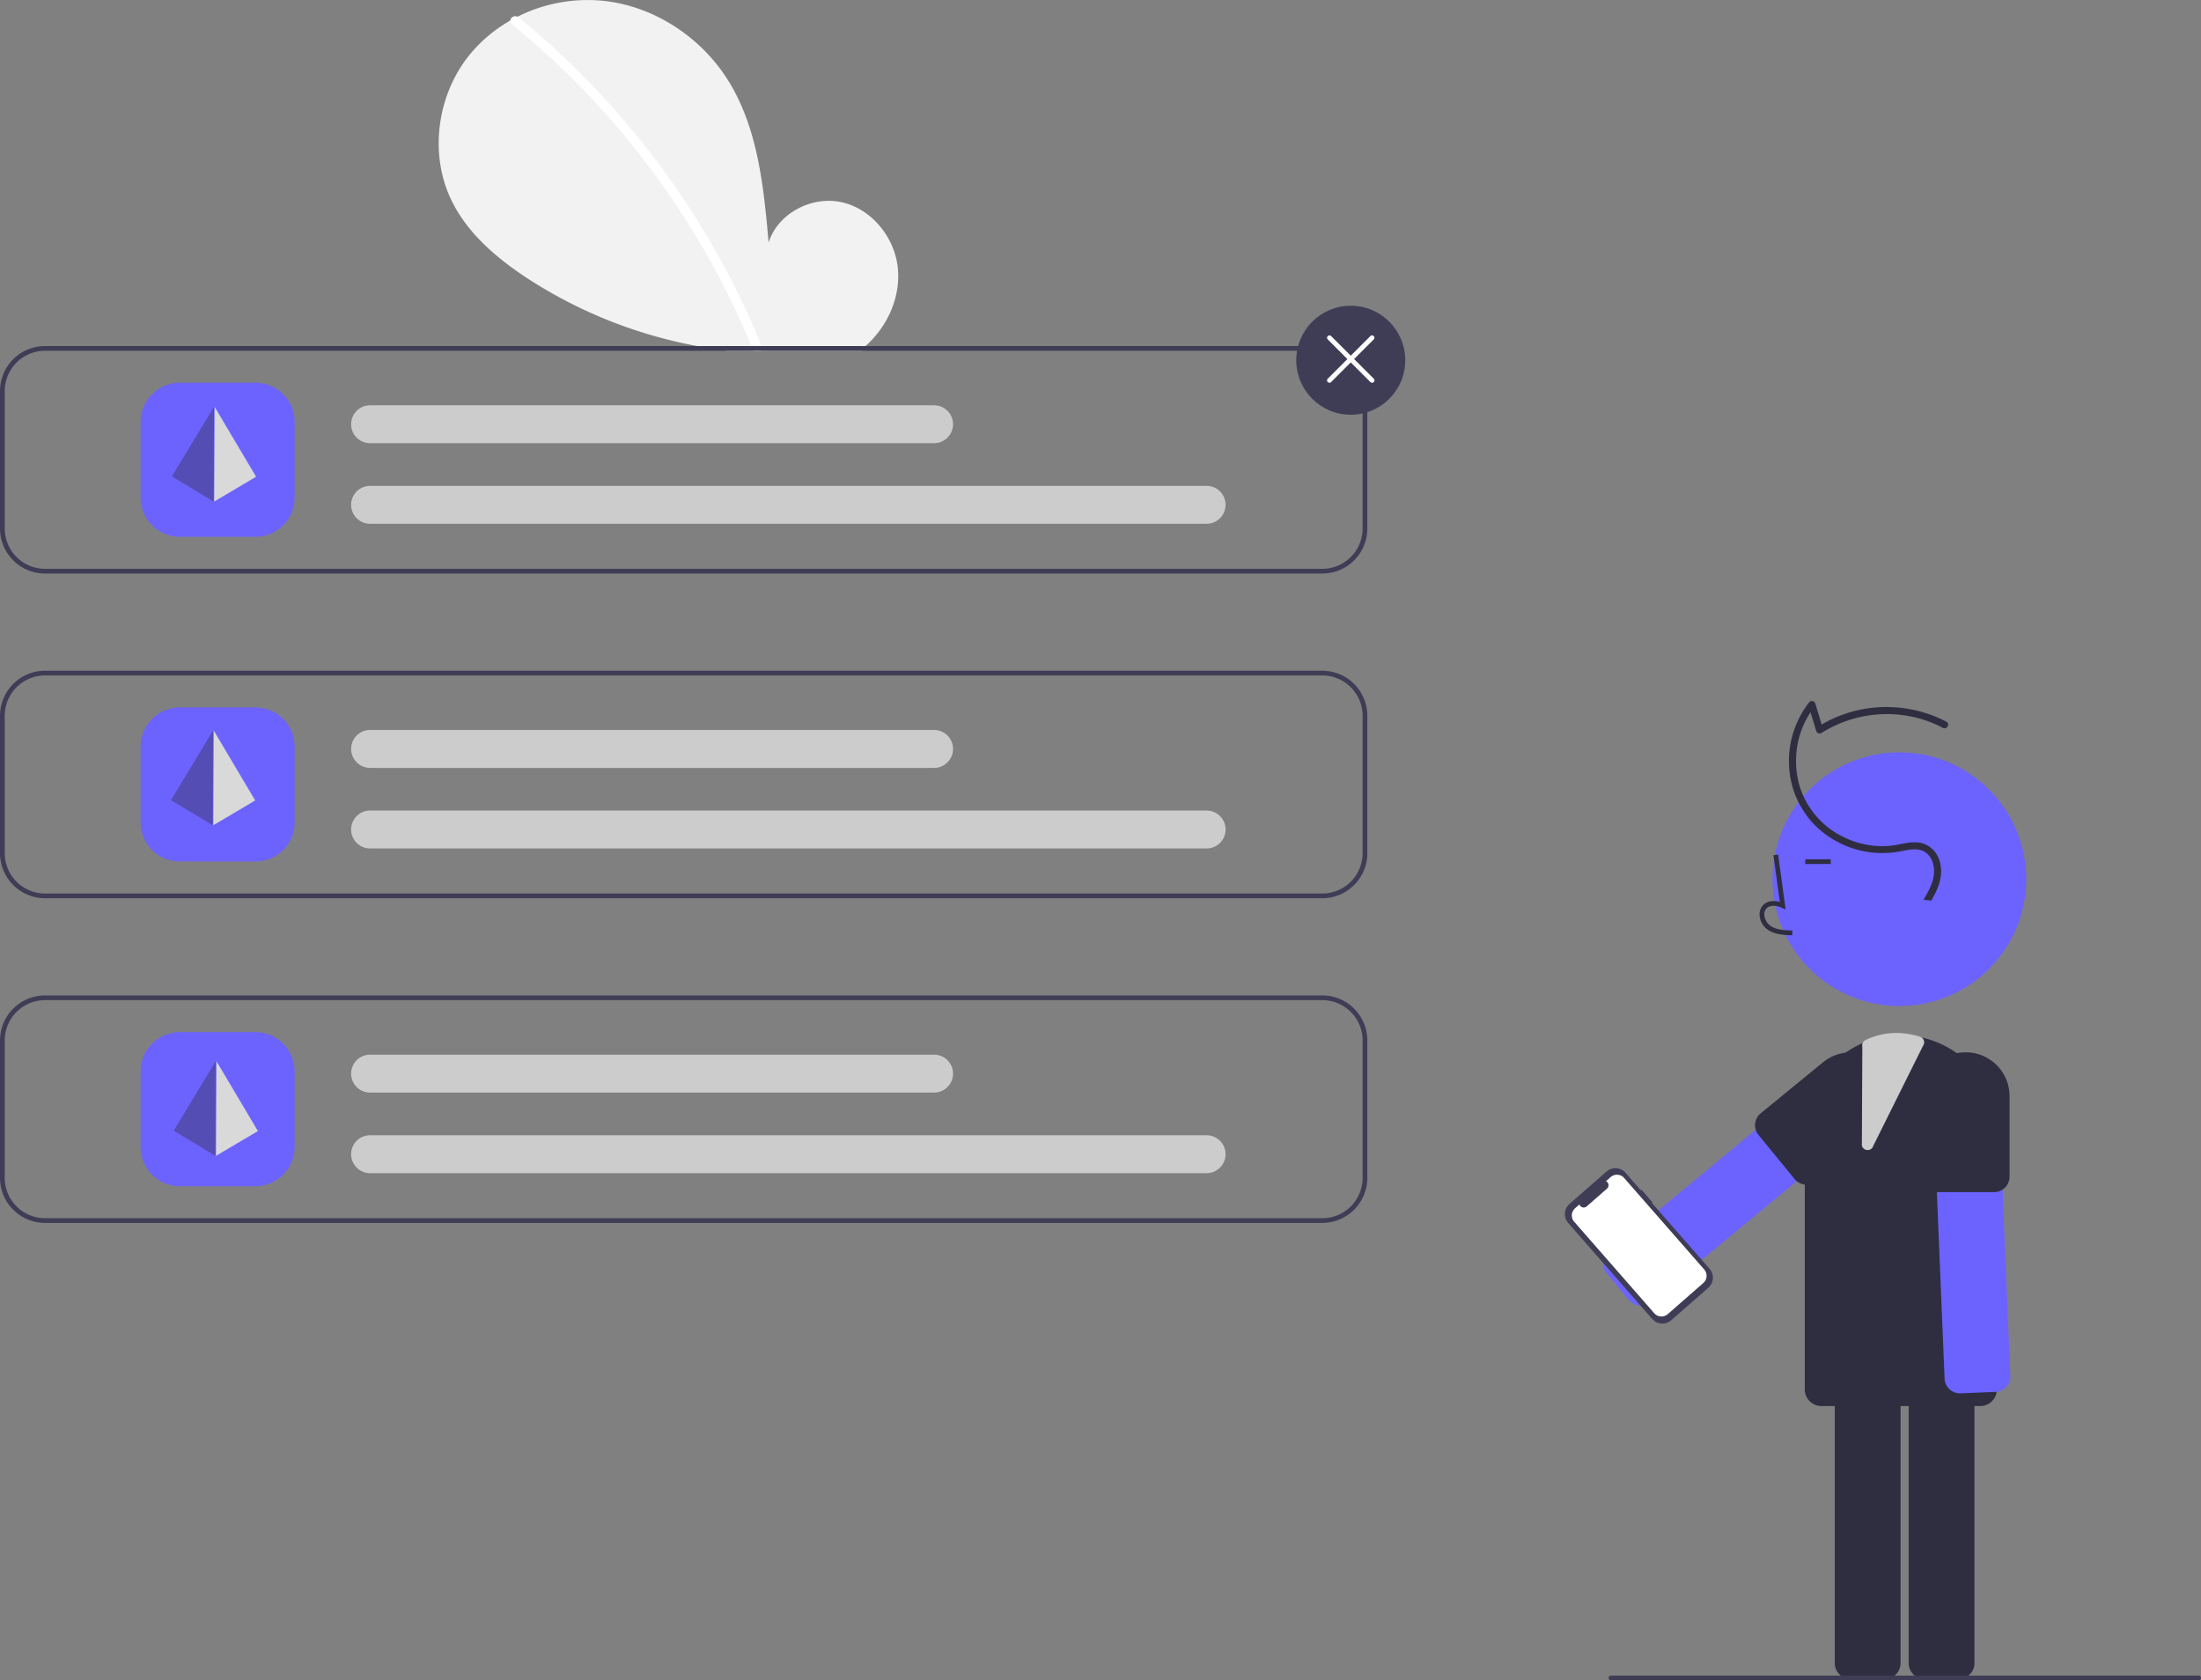 <?xml version="1.0" encoding="utf-8"?>
<svg data-name="Layer 1" width="928.791" height="709" viewBox="0 0 928.791 709" xmlns="http://www.w3.org/2000/svg">
  <rect x="0" y="0" width="928.791" height="709" fill="#808080" stroke="none"/>
  <defs>
    <clipPath id="36e6080af3">
      <path d="M 44 26 L 188 26 L 188 349 L 44 349 Z M 44 26 " clip-rule="nonzero"/>
    </clipPath>
    <clipPath id="88742f0b95">
      <path d="M 187.5 26.176 L 329.277 112.039 L 185.914 348.762 L 44.137 262.898 Z M 187.5 26.176 " clip-rule="nonzero"/>
    </clipPath>
    <clipPath id="3878cfc827">
      <path d="M 187.5 26.176 L 329.277 112.039 L 185.914 348.762 L 44.137 262.898 Z M 187.5 26.176 " clip-rule="nonzero"/>
    </clipPath>
    <clipPath id="313330d18f">
      <path d="M 188 26 L 331 26 L 331 349 L 188 349 Z M 188 26 " clip-rule="nonzero"/>
    </clipPath>
    <clipPath id="523436ba33">
      <path d="M 330.898 264.195 L 188.379 348.82 L 47.086 110.855 L 189.609 26.234 Z M 330.898 264.195 " clip-rule="nonzero"/>
    </clipPath>
    <clipPath id="e4227ea22a">
      <path d="M 189.57 26.172 L 47.051 110.793 L 188.344 348.758 L 330.863 264.137 Z M 189.57 26.172 " clip-rule="nonzero"/>
    </clipPath>
    <clipPath id="clip-1">
      <path d="M 44 26 L 188 26 L 188 349 L 44 349 Z M 44 26 " clip-rule="nonzero"/>
    </clipPath>
    <clipPath id="clip-2">
      <path d="M 187.5 26.176 L 329.277 112.039 L 185.914 348.762 L 44.137 262.898 Z M 187.5 26.176 " clip-rule="nonzero"/>
    </clipPath>
    <clipPath id="clip-3">
      <path d="M 187.5 26.176 L 329.277 112.039 L 185.914 348.762 L 44.137 262.898 Z M 187.5 26.176 " clip-rule="nonzero"/>
    </clipPath>
    <clipPath id="clip-4">
      <path d="M 188 26 L 331 26 L 331 349 L 188 349 Z M 188 26 " clip-rule="nonzero"/>
    </clipPath>
    <clipPath id="clip-5">
      <path d="M 330.898 264.195 L 188.379 348.82 L 47.086 110.855 L 189.609 26.234 Z M 330.898 264.195 " clip-rule="nonzero"/>
    </clipPath>
    <clipPath id="clip-6">
      <path d="M 189.57 26.172 L 47.051 110.793 L 188.344 348.758 L 330.863 264.137 Z M 189.57 26.172 " clip-rule="nonzero"/>
    </clipPath>
    <clipPath id="clip-7">
      <path d="M 44 26 L 188 26 L 188 349 L 44 349 Z M 44 26 " clip-rule="nonzero"/>
    </clipPath>
    <clipPath id="clip-8">
      <path d="M 187.5 26.176 L 329.277 112.039 L 185.914 348.762 L 44.137 262.898 Z M 187.5 26.176 " clip-rule="nonzero"/>
    </clipPath>
    <clipPath id="clip-9">
      <path d="M 187.5 26.176 L 329.277 112.039 L 185.914 348.762 L 44.137 262.898 Z M 187.5 26.176 " clip-rule="nonzero"/>
    </clipPath>
    <clipPath id="clip-10">
      <path d="M 188 26 L 331 26 L 331 349 L 188 349 Z M 188 26 " clip-rule="nonzero"/>
    </clipPath>
    <clipPath id="clip-11">
      <path d="M 330.898 264.195 L 188.379 348.82 L 47.086 110.855 L 189.609 26.234 Z M 330.898 264.195 " clip-rule="nonzero"/>
    </clipPath>
    <clipPath id="clip-12">
      <path d="M 189.57 26.172 L 47.051 110.793 L 188.344 348.758 L 330.863 264.137 Z M 189.57 26.172 " clip-rule="nonzero"/>
    </clipPath>
  </defs>
  <path d="M500.194,242.05l3.39.83c-1.53.22-3.06.43-4.59.62h-56.54q-6.36-.81-12.65-2a197.136,197.136,0,0,1-70.96-28.11c-13.27-8.63-25.92-19.24-32.79-33.49-9.33-19.35-6.07-43.85,7.25-60.7a60.772,60.772,0,0,1,17.59-15c1.01-.58,2.03-1.13,3.07-1.65a66.06,66.06,0,0,1,36.49-6.68c21.35,2.33,41.05,15.37,52.42,33.59,12.57,20.12,14.98,44.74,17.08,68.37,3.81-12.26,18.11-19.75,30.66-17.04,12.54,2.7,22.22,14.41,23.78,27.15,1.53,12.46-4.13,25.25-13.56,33.56C500.624,241.68,500.414,241.87,500.194,242.05Z" transform="translate(-135.604 -95.5)" fill="#f2f2f2"/>
  <path d="M456.595,243.5h-2.83a2.059,2.059,0,0,1-.63-.85c-.16-.38-.31-.77-.48-1.15a342.779,342.779,0,0,0-30.92-58.27,345.222,345.222,0,0,0-70.17-77.55,1.614,1.614,0,0,1-.67-1.48,2.178,2.178,0,0,1,3.52-1.37,345.769,345.769,0,0,1,48.25,47.92,351.187,351.187,0,0,1,38.06,56.32,348.998,348.998,0,0,1,16.27,34.43c.01.03.02.05.03.08A1.557,1.557,0,0,1,456.595,243.5Z" transform="translate(-135.604 -95.5)" fill="#fff"/>
  <path d="M693.604,241.5h-539a19.017,19.017,0,0,0-19,19v58a19.017,19.017,0,0,0,19,19h539a19.017,19.017,0,0,0,19-19v-58A19.017,19.017,0,0,0,693.604,241.5Zm17,77a17.024,17.024,0,0,1-17,17h-539a17.024,17.024,0,0,1-17-17v-58a17.024,17.024,0,0,1,17-17h539a17.024,17.024,0,0,1,17,17Z" transform="translate(-135.604 -95.5)" fill="#3f3d56"/>
  <path d="M693.604,474.5h-539a19.022,19.022,0,0,1-19-19v-58a19.022,19.022,0,0,1,19-19h539a19.022,19.022,0,0,1,19,19v58A19.022,19.022,0,0,1,693.604,474.5Zm-539-94a17.019,17.019,0,0,0-17,17v58a17.019,17.019,0,0,0,17,17h539a17.019,17.019,0,0,0,17-17v-58a17.019,17.019,0,0,0-17-17Z" transform="translate(-135.604 -95.5)" fill="#3f3d56"/>
  <path d="M693.604,611.5h-539a19.022,19.022,0,0,1-19-19v-58a19.022,19.022,0,0,1,19-19h539a19.022,19.022,0,0,1,19,19v58A19.022,19.022,0,0,1,693.604,611.5Zm-539-94a17.019,17.019,0,0,0-17,17v58a17.019,17.019,0,0,0,17,17h539a17.019,17.019,0,0,0,17-17v-58a17.019,17.019,0,0,0-17-17Z" transform="translate(-135.604 -95.5)" fill="#3f3d56"/>
  <path d="M243.435,322h-32a16.519,16.519,0,0,1-16.5-16.5v-32a16.519,16.519,0,0,1,16.5-16.5h32a16.519,16.519,0,0,1,16.5,16.5v32A16.519,16.519,0,0,1,243.435,322Z" transform="translate(-135.604 -95.5)" fill="#6c63ff"/>
  <path d="M644.774,316.5h-353a8,8,0,1,1,0-16h353a8,8,0,0,1,0,16Z" transform="translate(-135.604 -95.5)" fill="#ccc"/>
  <path d="M529.774,282.5h-238a8,8,0,1,1,0-16h238a8,8,0,0,1,0,16Z" transform="translate(-135.604 -95.5)" fill="#ccc"/>
  <path d="M243.435,459h-32a16.519,16.519,0,0,1-16.5-16.5v-32a16.519,16.519,0,0,1,16.5-16.5h32a16.519,16.519,0,0,1,16.5,16.5v32A16.519,16.519,0,0,1,243.435,459Z" fill="#6c63ff" transform="translate(-135.604 -95.5)"/>
  <path d="M644.774,453.5h-353a8,8,0,1,1,0-16h353a8,8,0,0,1,0,16Z" transform="translate(-135.604 -95.5)" fill="#ccc"/>
  <path d="M529.774,419.5h-238a8,8,0,1,1,0-16h238a8,8,0,0,1,0,16Z" transform="translate(-135.604 -95.5)" fill="#ccc"/>
  <path d="M243.435,596h-32a16.519,16.519,0,0,1-16.5-16.5v-32a16.519,16.519,0,0,1,16.5-16.5h32a16.519,16.519,0,0,1,16.5,16.5v32A16.519,16.519,0,0,1,243.435,596Z" transform="translate(-135.604 -95.5)" fill="#6c63ff"/>
  <path d="M644.774,590.5h-353a8,8,0,1,1,0-16h353a8,8,0,0,1,0,16Z" transform="translate(-135.604 -95.5)" fill="#ccc"/>
  <path d="M529.774,556.5h-238a8,8,0,1,1,0-16h238a8,8,0,0,1,0,16Z" transform="translate(-135.604 -95.5)" fill="#ccc"/>
  <circle cx="570" cy="152" r="23" fill="#3f3d56"/>
  <path d="M714.604,257a.996.996,0,0,1-.707-.293l-18-18a1.0 1,0,0,1,1.414-1.414l18,18a1,1,0,0,1-.707,1.707Z" transform="translate(-135.604 -95.5)" fill="#fff"/>
  <path d="M696.604,257a1,1,0,0,1-.707-1.707l18-18a1.0 1,0,0,1,1.414,1.414l-18,18A.996.996,0,0,1,696.604,257Z" transform="translate(-135.604 -95.5)" fill="#fff"/>
  <circle cx="801.51" cy="370.967" r="53.519" fill="#6c63ff"/>
  <path d="M941.047,797.313V674.299a6.508,6.508,0,0,1,6.5-6.5h14.759a6.508,6.508,0,0,1,6.5,6.5V797.313a6.508,6.508,0,0,1-6.5,6.5H947.547A6.508,6.508,0,0,1,941.047,797.313Z" transform="translate(-135.604 -95.5)" fill="#2f2e41"/>
  <path d="M909.855,797.313V674.299a6.508,6.508,0,0,1,6.5-6.5h14.76a6.508,6.508,0,0,1,6.5,6.5V797.313a6.508,6.508,0,0,1-6.5,6.5H916.355A6.508,6.508,0,0,1,909.855,797.313Z" transform="translate(-135.604 -95.5)" fill="#2f2e41"/>
  <path d="M971.254,688.761h-67.062a7.008,7.008,0,0,1-7-7V572.816a40.531,40.531,0,0,1,81.062,0V681.761A7.008,7.008,0,0,1,971.254,688.761Z" transform="translate(-135.604 -95.5)" fill="#2f2e41"/>
  <path d="M891.919,490.126l.056-2c-3.721-.104-7.001-.337-9.466-2.138a6.148,6.148,0,0,1-2.381-4.528,3.514,3.514,0,0,1,1.153-2.895c1.636-1.382,4.269-.935,6.188-.055l1.655.759L885.949,456.079l-1.981.271,2.699,19.727c-2.607-.767-5.023-.437-6.678.961a5.471,5.471,0,0,0-1.86,4.492,8.133,8.133,0,0,0,3.2,6.073C884.496,489.918,888.611,490.033,891.919,490.126Z" transform="translate(-135.604 -95.5)" fill="#2f2e41"/>
  <rect x="761.793" y="362.551" width="10.771" height="2" fill="#2f2e41"/>
  <path d="M958.286,681.685a6.454,6.454,0,0,1-2.092-4.514l-5.096-122.908a6.5,6.5,0,0,1,6.225-6.764l14.747-.612a6.506,6.506,0,0,1,6.763,6.225l5.096,122.909a6.508,6.508,0,0,1-6.225,6.764l-14.747.611a6.561,6.561,0,0,1-1.405-.091A6.453,6.453,0,0,1,958.286,681.685Z" transform="translate(-135.604 -95.5)" fill="#6c63ff"/>
  <path d="M977.104,598.5h-24a6.507,6.507,0,0,1-6.5-6.5v-34a18.5,18.5,0,0,1,37,0v34A6.507,6.507,0,0,1,977.104,598.5Z" transform="translate(-135.604 -95.5)" fill="#2f2e41"/>
  <path d="M822.983,644.048l-9.409-11.371a6.508,6.508,0,0,1,.864-9.152l94.781-78.416a6.504,6.504,0,0,1,9.151.864l9.409,11.373a6.5,6.5,0,0,1-.865,9.151L832.135,644.913a6.507,6.507,0,0,1-8.144.119A6.561,6.561,0,0,1,822.983,644.048Z" transform="translate(-135.604 -95.5)" fill="#6c63ff"/>
  <path d="M892.88,592.972l-15.203-18.57a6.507,6.507,0,0,1,.912-9.147l26.308-21.538a18.5,18.5,0,1,1,23.438,28.63l-26.308,21.538A6.507,6.507,0,0,1,892.88,592.972Z" transform="translate(-135.604 -95.5)" fill="#2f2e41"/>
  <path id="ae0384b4-8122-4d33-856d-77d2fa9820c7-3905" data-name="Path 22" d="M828.29,597.489l-.27.236-6.464-7.385a5.68,5.68,0,0,0-8.016-.533L797.895,603.501a5.68,5.68,0,0,0-.533,8.016l35.461,40.515a5.68,5.68,0,0,0,8.016.533l15.646-13.695a5.68,5.68,0,0,0,.533-8.016l-24.397-27.873.27-.236Z" transform="translate(-135.604 -95.5)" fill="#3f3d56"/>
  <path id="afaa2d2f-7dd7-4c5b-bc7f-9a7e6e58aedc-3906" data-name="Path 23" d="M815.27,592.166l-1.948,1.705a1.922,1.922,0,0,1,.405,3.165l-8.55,7.483a1.922,1.922,0,0,1-3.084-.821l-1.819,1.593a4.046,4.046,0,0,0-.38,5.71l33.775,38.589a4.046,4.046,0,0,0,5.71.38l14.996-13.126a4.046,4.046,0,0,0,.38-5.71h0L820.98,592.545a4.046,4.046,0,0,0-5.71-.38Z" transform="translate(-135.604 -95.5)" fill="#fff"/>
  <path d="M950.532,475.529c2.787-4.656,4.968-9.786,3.933-15.302-.924-4.926-4.469-8.762-9.567-9.266-3.07-.303-6.125.516-9.123,1.05a34.246,34.246,0,0,1-7.448.482,36.994,36.994,0,0,1-14.451-3.664,35.469,35.469,0,0,1-19.056-22.331c-3.042-11.074-.783-23.649,6.44-32.663l-2.507-.662,3.264,10.724a1.515,1.515,0,0,0,2.204.896,51.664,51.664,0,0,1,40.201-6.427,48.947,48.947,0,0,1,11.031,4.243c1.704.906,3.221-1.683,1.514-2.59a54.697,54.697,0,0,0-42.915-3.288A52.215,52.215,0,0,0,902.706,402.204l2.204.896-3.264-10.724a1.512,1.512,0,0,0-2.507-.662A40.207,40.207,0,0,0,890.897,422.197a37.94,37.94,0,0,0,16.429,26.319,40.458,40.458,0,0,0,30.554,6.142c2.936-.564,6.265-1.372,9.146-.143a7.9,7.9,0,0,1,4.234,5.208c1.632,5.531-1.145,10.784-3.982,15.383Z" transform="translate(-135.604 -95.5)" fill="#2f2e41"/>
  <path d="M923.721,580.752l-.037-0a2.466,2.466,0,0,1-2.399-1.927l.196-41.668a2.535,2.535,0,0,1,1.4-2.853c7.253-3.407,14.749-3.865,22.913-1.397a2.502,2.502,0,0,1,1.707,3.042L926.135,578.892A2.465,2.465,0,0,1,923.721,580.752Z" transform="translate(-135.604 -95.5)" fill="#ccc"/>
  <path d="M1063.396,804.5h-248a1,1,0,0,1,0-2h248a1,1,0,0,1,0,2Z" transform="translate(-135.604 -95.5)" fill="#3f3d56"/>
  <g>
    <g clip-path="url(#36e6080af3)" transform="matrix(0.124, 0, 0, 0.124, 66.677, 304.986)" style="">
      <g clip-path="url(#88742f0b95)">
        <g clip-path="url(#3878cfc827)">
          <path fill="#544db3" d="M 187.434 26.273 L 44.23 262.883 C 91.512 291.422 138.793 319.961 186.074 348.5 C 186.527 241.09 186.98 133.684 187.434 26.273 " fill-opacity="1" fill-rule="nonzero"/>
        </g>
      </g>
    </g>
    <g clip-path="url(#313330d18f)" transform="matrix(0.124, 0, 0, 0.124, 66.677, 304.986)" style="">
      <g clip-path="url(#523436ba33)">
        <g clip-path="url(#e4227ea22a)">
          <path fill="#d9d9d9" d="M 189.637 26.273 L 330.77 264.117 C 283.242 292.246 235.715 320.371 188.184 348.496 C 188.668 241.086 189.152 133.68 189.637 26.273 " fill-opacity="1" fill-rule="nonzero"/>
        </g>
      </g>
    </g>
  </g>
  <g transform="matrix(1, 0, 0, 1, 0.38, -136.585)">
    <g clip-path="url(#clip-1)" transform="matrix(0.124, 0, 0, 0.124, 66.677, 304.986)" style="">
      <g clip-path="url(#clip-2)">
        <g clip-path="url(#clip-3)">
          <path fill="#544db3" d="M 187.434 26.273 L 44.23 262.883 C 91.512 291.422 138.793 319.961 186.074 348.5 C 186.527 241.09 186.98 133.684 187.434 26.273 " fill-opacity="1" fill-rule="nonzero"/>
        </g>
      </g>
    </g>
    <g clip-path="url(#clip-4)" transform="matrix(0.124, 0, 0, 0.124, 66.677, 304.986)" style="">
      <g clip-path="url(#clip-5)">
        <g clip-path="url(#clip-6)">
          <path fill="#d9d9d9" d="M 189.637 26.273 L 330.77 264.117 C 283.242 292.246 235.715 320.371 188.184 348.496 C 188.668 241.086 189.152 133.68 189.637 26.273 " fill-opacity="1" fill-rule="nonzero"/>
        </g>
      </g>
    </g>
  </g>
  <g transform="matrix(1, 0, 0, 1, 1.139, 139.496)">
    <g clip-path="url(#clip-7)" transform="matrix(0.124, 0, 0, 0.124, 66.677, 304.986)" style="">
      <g clip-path="url(#clip-8)">
        <g clip-path="url(#clip-9)">
          <path fill="#544db3" d="M 187.434 26.273 L 44.23 262.883 C 91.512 291.422 138.793 319.961 186.074 348.5 C 186.527 241.09 186.98 133.684 187.434 26.273 " fill-opacity="1" fill-rule="nonzero"/>
        </g>
      </g>
    </g>
    <g clip-path="url(#clip-10)" transform="matrix(0.124, 0, 0, 0.124, 66.677, 304.986)" style="">
      <g clip-path="url(#clip-11)">
        <g clip-path="url(#clip-12)">
          <path fill="#d9d9d9" d="M 189.637 26.273 L 330.77 264.117 C 283.242 292.246 235.715 320.371 188.184 348.496 C 188.668 241.086 189.152 133.68 189.637 26.273 " fill-opacity="1" fill-rule="nonzero"/>
        </g>
      </g>
    </g>
  </g>
</svg>